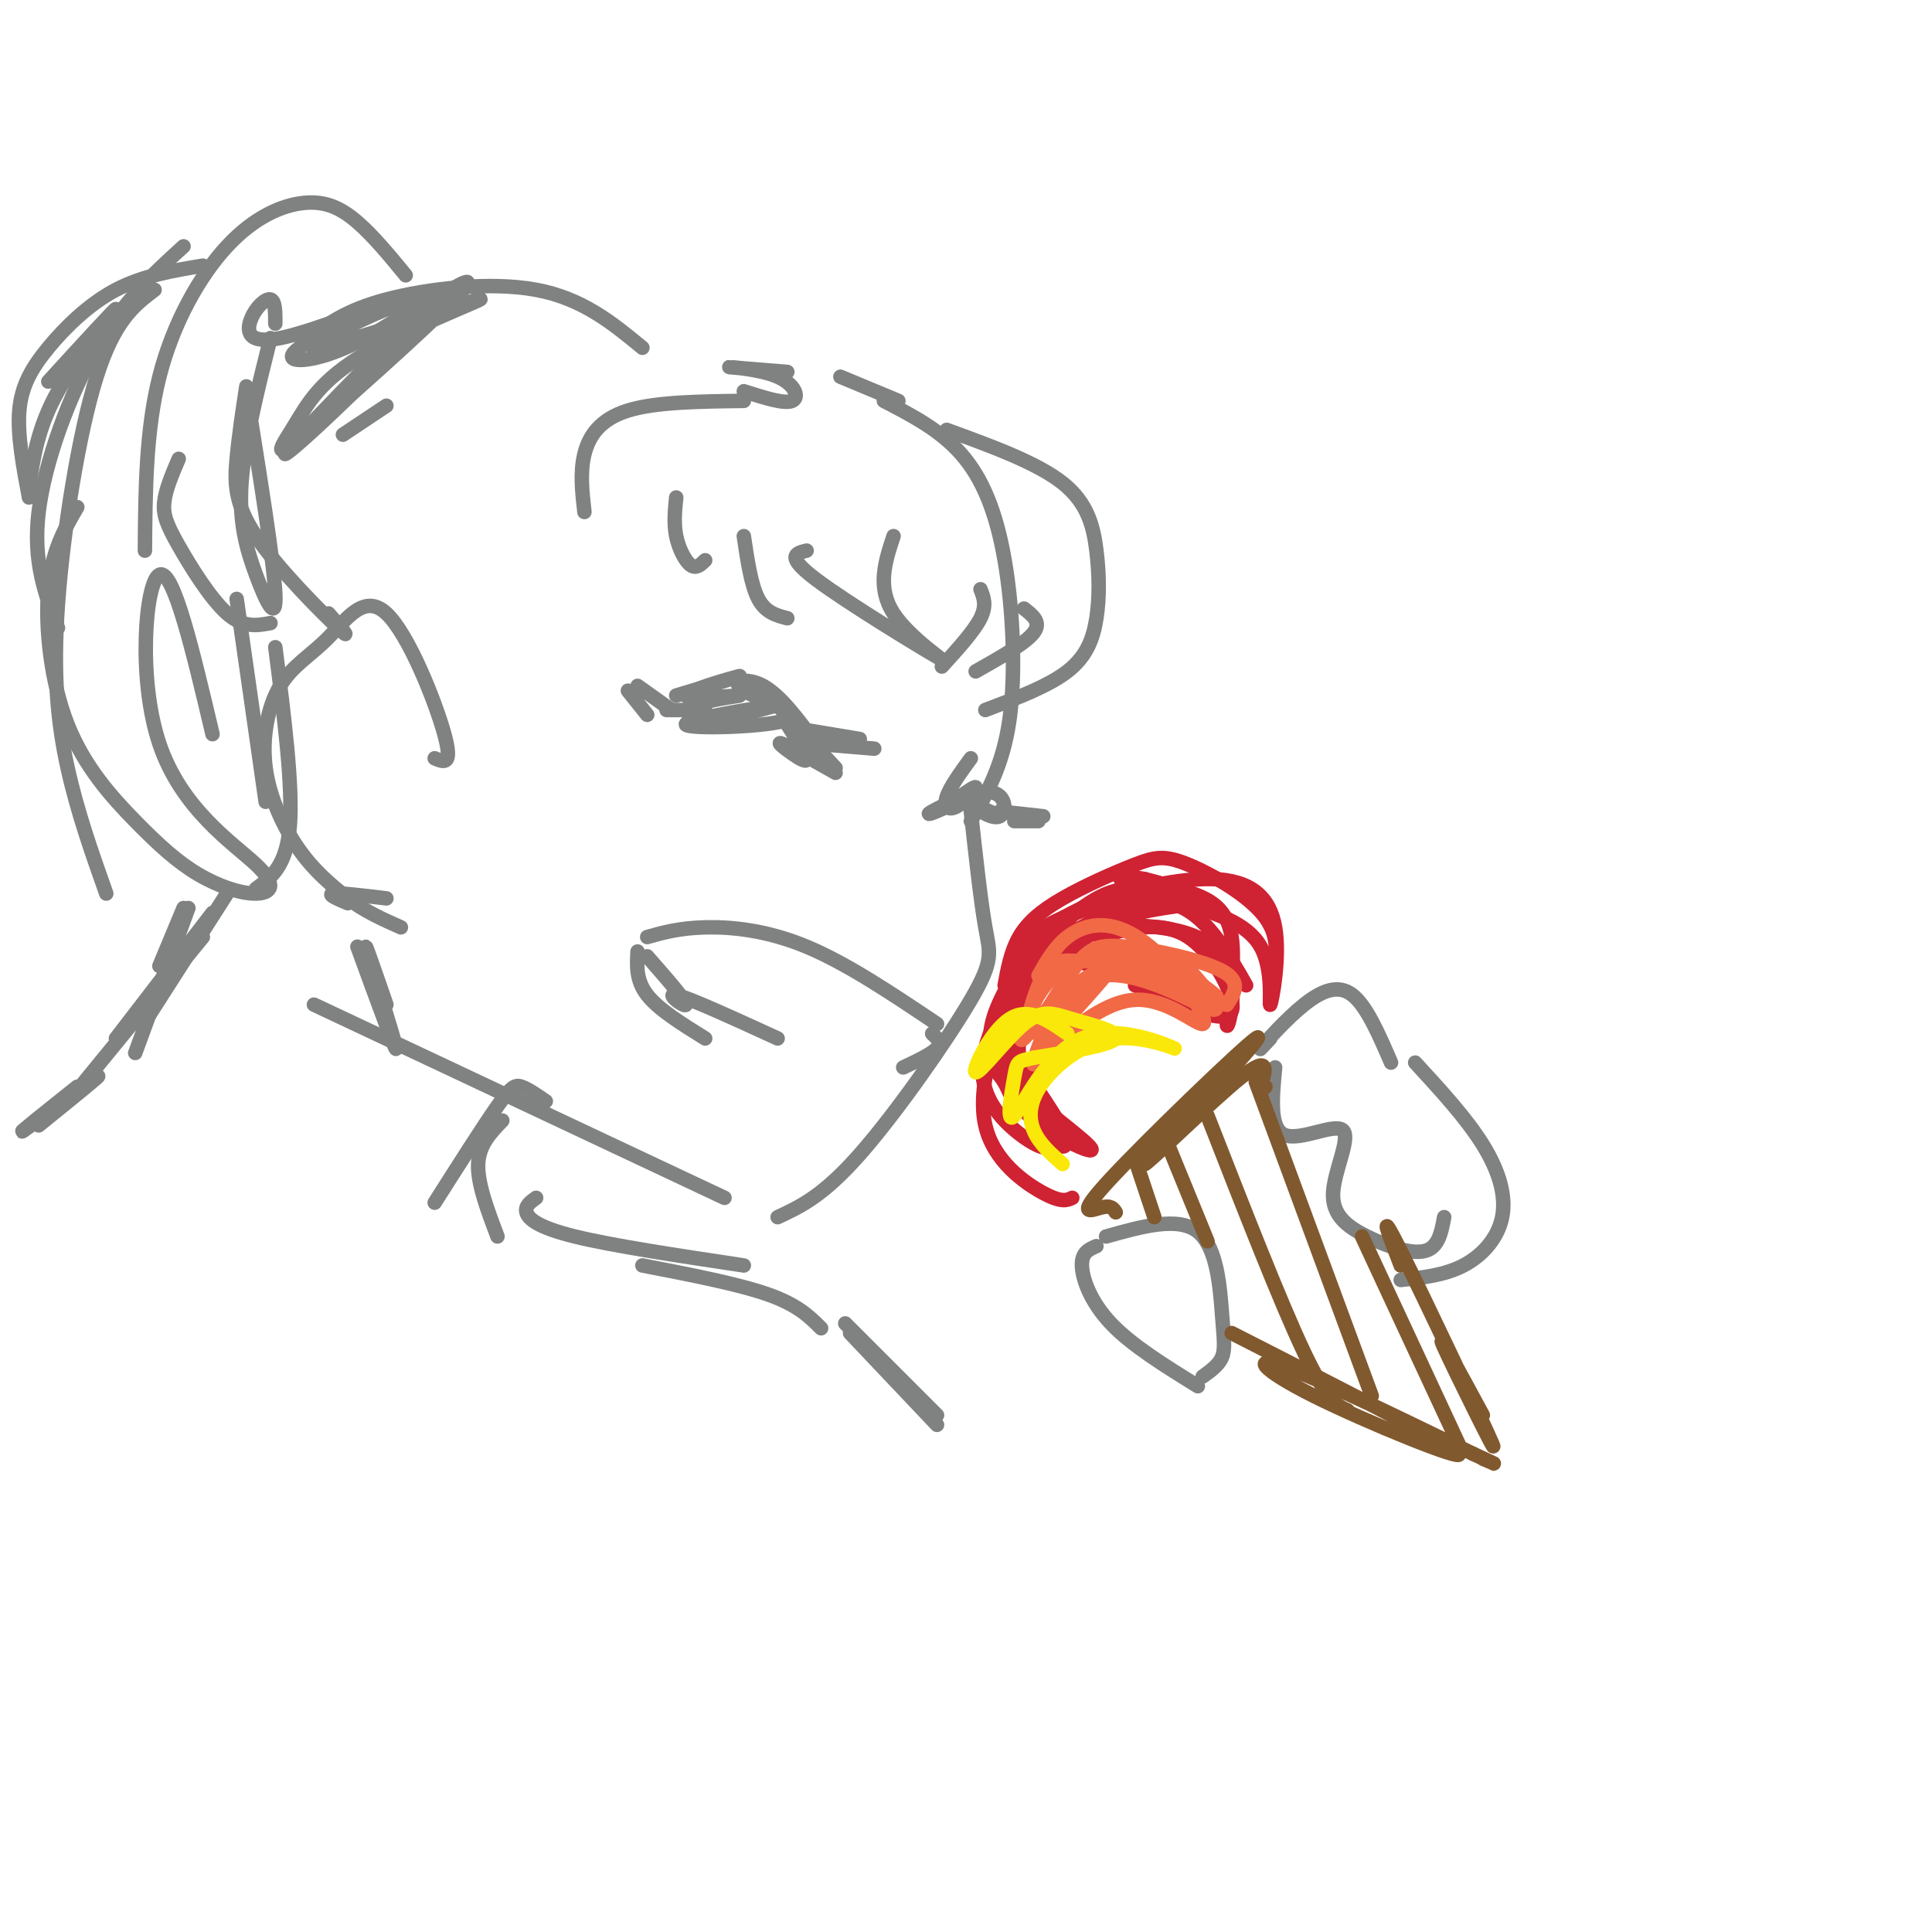 <svg viewBox='0 0 400 400' version='1.1' xmlns='http://www.w3.org/2000/svg' xmlns:xlink='http://www.w3.org/1999/xlink'><g fill='none' stroke='#808282' stroke-width='3' stroke-linecap='round' stroke-linejoin='round'><path d='M174,78c0.000,0.000 12.000,5.000 12,5'/><path d='M183,83c5.821,3.018 11.643,6.036 16,11c4.357,4.964 7.250,11.875 9,22c1.750,10.125 2.357,23.464 1,33c-1.357,9.536 -4.679,15.268 -8,21'/><path d='M201,168c1.024,9.321 2.048,18.643 3,24c0.952,5.357 1.833,6.750 -3,15c-4.833,8.250 -15.381,23.357 -23,32c-7.619,8.643 -12.310,10.821 -17,13'/><path d='M150,248c0.000,0.000 -85.000,-40.000 -85,-40'/><path d='M80,208c-2.533,-7.333 -5.067,-14.667 -4,-11c1.067,3.667 5.733,18.333 6,20c0.267,1.667 -3.867,-9.667 -8,-21'/><path d='M90,157c1.912,0.817 3.824,1.634 2,-5c-1.824,-6.634 -7.384,-20.718 -12,-25c-4.616,-4.282 -8.286,1.236 -12,5c-3.714,3.764 -7.470,5.772 -10,10c-2.530,4.228 -3.835,10.677 -3,17c0.835,6.323 3.810,12.521 7,17c3.190,4.479 6.595,7.240 10,10'/><path d='M72,186c3.500,2.667 7.250,4.333 11,6'/><path d='M72,187c-2.167,-0.917 -4.333,-1.833 -3,-2c1.333,-0.167 6.167,0.417 11,1'/><path d='M134,194c3.333,-0.933 6.667,-1.867 12,-2c5.333,-0.133 12.667,0.533 21,4c8.333,3.467 17.667,9.733 27,16'/><path d='M134,198c4.067,4.644 8.133,9.289 8,10c-0.133,0.711 -4.467,-2.511 -2,-2c2.467,0.511 11.733,4.756 21,9'/><path d='M193,214c1.000,0.917 2.000,1.833 1,3c-1.000,1.167 -4.000,2.583 -7,4'/><path d='M132,197c-0.167,3.000 -0.333,6.000 2,9c2.333,3.000 7.167,6.000 12,9'/><path d='M140,144c7.145,-2.152 14.290,-4.304 13,-4c-1.290,0.304 -11.014,3.065 -11,4c0.014,0.935 9.767,0.044 11,0c1.233,-0.044 -6.053,0.757 -9,2c-2.947,1.243 -1.556,2.926 2,3c3.556,0.074 9.278,-1.463 15,-3'/><path d='M161,146c-3.411,0.420 -19.439,2.969 -19,4c0.439,1.031 17.344,0.544 21,-1c3.656,-1.544 -5.939,-4.147 -9,-6c-3.061,-1.853 0.411,-2.958 4,-1c3.589,1.958 7.294,6.979 11,12'/><path d='M169,154c-0.600,-0.489 -7.600,-7.711 -8,-8c-0.400,-0.289 5.800,6.356 12,13'/><path d='M163,150c1.905,2.976 3.810,5.952 4,7c0.190,1.048 -1.333,0.167 -3,-1c-1.667,-1.167 -3.476,-2.619 -2,-2c1.476,0.619 6.238,3.310 11,6'/><path d='M201,157c-2.185,3.012 -4.369,6.024 -5,8c-0.631,1.976 0.292,2.917 2,2c1.708,-0.917 4.202,-3.690 4,-4c-0.202,-0.310 -3.101,1.845 -6,4'/><path d='M196,167c-2.278,1.179 -4.972,2.128 -3,1c1.972,-1.128 8.611,-4.333 12,-4c3.389,0.333 3.528,4.205 2,5c-1.528,0.795 -4.722,-1.487 -5,-2c-0.278,-0.513 2.361,0.744 5,2'/><path d='M207,168c0.000,0.000 9.000,1.000 9,1'/><path d='M210,170c0.000,0.000 5.000,0.000 5,0'/><path d='M166,151c0.000,0.000 12.000,2.000 12,2'/><path d='M169,154c0.000,0.000 12.000,1.000 12,1'/><path d='M146,147c0.000,0.000 -8.000,0.000 -8,0'/><path d='M139,147c0.000,0.000 -7.000,-5.000 -7,-5'/><path d='M134,148c0.000,0.000 -4.000,-5.000 -4,-5'/><path d='M196,89c9.372,3.413 18.743,6.826 24,11c5.257,4.174 6.399,9.108 7,14c0.601,4.892 0.662,9.740 0,14c-0.662,4.260 -2.046,7.931 -6,11c-3.954,3.069 -10.477,5.534 -17,8'/><path d='M212,126c1.833,1.417 3.667,2.833 2,5c-1.667,2.167 -6.833,5.083 -12,8'/><path d='M203,122c0.667,1.667 1.333,3.333 0,6c-1.333,2.667 -4.667,6.333 -8,10'/><path d='M185,111c-1.750,5.304 -3.500,10.607 0,16c3.500,5.393 12.250,10.875 9,9c-3.250,-1.875 -18.500,-11.107 -25,-16c-6.500,-4.893 -4.250,-5.446 -2,-6'/><path d='M163,128c-2.250,-0.583 -4.500,-1.167 -6,-4c-1.500,-2.833 -2.250,-7.917 -3,-13'/><path d='M146,116c-0.933,0.911 -1.867,1.822 -3,1c-1.133,-0.822 -2.467,-3.378 -3,-6c-0.533,-2.622 -0.267,-5.311 0,-8'/><path d='M121,106c-0.467,-4.111 -0.933,-8.222 0,-12c0.933,-3.778 3.267,-7.222 9,-9c5.733,-1.778 14.867,-1.889 24,-2'/><path d='M154,81c4.196,1.345 8.393,2.690 10,2c1.607,-0.690 0.625,-3.417 -3,-5c-3.625,-1.583 -9.893,-2.024 -10,-2c-0.107,0.024 5.946,0.512 12,1'/><path d='M56,129c-2.780,0.524 -5.560,1.048 -9,-2c-3.440,-3.048 -7.542,-9.667 -10,-14c-2.458,-4.333 -3.274,-6.381 -3,-9c0.274,-2.619 1.637,-5.810 3,-9'/><path d='M133,72c-6.200,-5.111 -12.400,-10.222 -22,-12c-9.600,-1.778 -22.600,-0.222 -31,2c-8.400,2.222 -12.200,5.111 -16,8'/><path d='M80,84c0.000,0.000 -9.000,6.000 -9,6'/><path d='M68,127c2.637,3.030 5.274,6.060 2,3c-3.274,-3.060 -12.458,-12.208 -17,-19c-4.542,-6.792 -4.440,-11.226 -4,-16c0.440,-4.774 1.220,-9.887 2,-15'/><path d='M51,81c2.863,17.815 5.726,35.631 6,42c0.274,6.369 -2.042,1.292 -4,-4c-1.958,-5.292 -3.560,-10.798 -3,-19c0.560,-8.202 3.280,-19.101 6,-30'/><path d='M57,67c0.003,-2.370 0.006,-4.741 -1,-5c-1.006,-0.259 -3.022,1.592 -4,4c-0.978,2.408 -0.918,5.372 6,4c6.918,-1.372 20.693,-7.080 21,-7c0.307,0.080 -12.856,5.949 -17,9c-4.144,3.051 0.730,3.283 7,1c6.270,-2.283 13.934,-7.081 16,-9c2.066,-1.919 -1.467,-0.960 -5,0'/><path d='M80,64c-6.263,2.543 -19.422,8.902 -14,8c5.422,-0.902 29.423,-9.063 33,-10c3.577,-0.937 -13.271,5.351 -23,11c-9.729,5.649 -12.340,10.658 -15,15c-2.660,4.342 -5.370,8.015 2,2c7.370,-6.015 24.820,-21.719 31,-28c6.180,-6.281 1.090,-3.141 -4,0'/><path d='M90,62c-9.607,9.024 -31.625,31.583 -31,32c0.625,0.417 23.893,-21.310 29,-29c5.107,-7.690 -7.946,-1.345 -21,5'/><path d='M84,57c-3.359,-4.081 -6.718,-8.163 -10,-11c-3.282,-2.837 -6.488,-4.431 -11,-4c-4.512,0.431 -10.330,2.885 -16,9c-5.670,6.115 -11.191,15.890 -14,27c-2.809,11.110 -2.904,23.555 -3,36'/><path d='M38,51c-6.178,5.622 -12.356,11.244 -18,21c-5.644,9.756 -10.756,23.644 -12,34c-1.244,10.356 1.378,17.178 4,24'/><path d='M32,60c-4.155,3.149 -8.310,6.298 -12,18c-3.690,11.702 -6.917,31.958 -8,47c-1.083,15.042 -0.024,24.869 2,34c2.024,9.131 5.012,17.565 8,26'/><path d='M16,105c-2.647,4.542 -5.293,9.083 -6,17c-0.707,7.917 0.527,19.209 4,28c3.473,8.791 9.187,15.081 14,20c4.813,4.919 8.726,8.468 13,11c4.274,2.532 8.911,4.046 12,4c3.089,-0.046 4.632,-1.651 0,-6c-4.632,-4.349 -15.439,-11.440 -20,-25c-4.561,-13.560 -2.874,-33.589 0,-35c2.874,-1.411 6.937,15.794 11,33'/><path d='M49,124c0.000,0.000 6.000,42.000 6,42'/><path d='M57,134c1.833,14.333 3.667,28.667 3,37c-0.667,8.333 -3.833,10.667 -7,13'/><path d='M42,55c-6.214,1.036 -12.429,2.071 -18,5c-5.571,2.929 -10.500,7.750 -14,12c-3.500,4.250 -5.571,7.929 -6,13c-0.429,5.071 0.786,11.536 2,18'/><path d='M10,79c7.111,-7.778 14.222,-15.556 14,-15c-0.222,0.556 -7.778,9.444 -12,17c-4.222,7.556 -5.111,13.778 -6,20'/><path d='M113,228c-1.844,-1.267 -3.689,-2.533 -5,-3c-1.311,-0.467 -2.089,-0.133 -5,4c-2.911,4.133 -7.956,12.067 -13,20'/><path d='M104,232c-2.417,2.500 -4.833,5.000 -5,9c-0.167,4.000 1.917,9.500 4,15'/><path d='M38,188c0.000,0.000 -5.000,12.000 -5,12'/><path d='M39,188c0.000,0.000 -11.000,30.000 -11,30'/><path d='M47,185c0.000,0.000 -16.000,25.000 -16,25'/><path d='M44,189c0.000,0.000 -20.000,26.000 -20,26'/><path d='M42,194c0.000,0.000 -27.000,33.000 -27,33'/><path d='M16,225c-6.578,5.244 -13.156,10.489 -11,9c2.156,-1.489 13.044,-9.711 15,-11c1.956,-1.289 -5.022,4.356 -12,10'/><path d='M111,248c-1.178,0.844 -2.356,1.689 -2,3c0.356,1.311 2.244,3.089 10,5c7.756,1.911 21.378,3.956 35,6'/><path d='M133,262c9.917,1.917 19.833,3.833 26,6c6.167,2.167 8.583,4.583 11,7'/><path d='M175,274c0.000,0.000 19.000,19.000 19,19'/><path d='M176,276c0.000,0.000 18.000,19.000 18,19'/><path d='M263,215c-1.613,1.720 -3.226,3.440 -2,2c1.226,-1.440 5.292,-6.042 9,-9c3.708,-2.958 7.060,-4.274 10,-2c2.940,2.274 5.470,8.137 8,14'/><path d='M264,221c-0.607,6.361 -1.215,12.722 2,14c3.215,1.278 10.251,-2.528 12,-1c1.749,1.528 -1.789,8.389 -2,13c-0.211,4.611 2.905,6.972 7,9c4.095,2.028 9.170,3.722 12,3c2.830,-0.722 3.415,-3.861 4,-7'/><path d='M293,220c5.304,5.768 10.607,11.536 14,17c3.393,5.464 4.875,10.625 4,15c-0.875,4.375 -4.107,7.964 -8,10c-3.893,2.036 -8.446,2.518 -13,3'/><path d='M229,256c7.488,-2.101 14.976,-4.202 19,-1c4.024,3.202 4.583,11.708 5,17c0.417,5.292 0.690,7.369 0,9c-0.690,1.631 -2.345,2.815 -4,4'/><path d='M227,258c-1.533,0.644 -3.067,1.289 -3,4c0.067,2.711 1.733,7.489 6,12c4.267,4.511 11.133,8.756 18,13'/></g>
<g fill='none' stroke='#81592f' stroke-width='3' stroke-linecap='round' stroke-linejoin='round'><path d='M255,276c22.845,11.637 45.690,23.274 47,25c1.310,1.726 -18.917,-6.458 -30,-12c-11.083,-5.542 -13.024,-8.440 -6,-6c7.024,2.440 23.012,10.220 39,18'/><path d='M305,301c6.833,3.167 4.417,2.083 2,1'/><path d='M290,262c-2.494,-6.470 -4.988,-12.940 0,-3c4.988,9.940 17.458,36.292 19,40c1.542,3.708 -7.845,-15.226 -10,-20c-2.155,-4.774 2.923,4.613 8,14'/><path d='M231,251c-0.464,-0.762 -0.929,-1.524 -3,-1c-2.071,0.524 -5.750,2.333 2,-6c7.750,-8.333 26.929,-26.810 30,-29c3.071,-2.190 -9.964,11.905 -23,26'/><path d='M237,241c0.689,-0.044 13.911,-13.156 20,-18c6.089,-4.844 5.044,-1.422 4,2'/><path d='M261,225c0.833,0.333 0.917,0.167 1,0'/><path d='M235,240c0.000,0.000 4.000,12.000 4,12'/><path d='M241,235c0.000,0.000 9.000,22.000 9,22'/><path d='M250,231c7.583,19.417 15.167,38.833 20,49c4.833,10.167 6.917,11.083 9,12'/><path d='M260,224c0.000,0.000 24.000,65.000 24,65'/><path d='M282,256c0.000,0.000 20.000,43.000 20,43'/></g>
<g fill='none' stroke='#cf2233' stroke-width='3' stroke-linecap='round' stroke-linejoin='round'><path d='M263,204c1.159,-4.715 2.319,-9.431 -1,-14c-3.319,-4.569 -11.116,-8.992 -16,-11c-4.884,-2.008 -6.856,-1.600 -11,0c-4.144,1.600 -10.462,4.392 -15,7c-4.538,2.608 -7.297,5.031 -9,8c-1.703,2.969 -2.352,6.485 -3,10'/><path d='M222,248c-1.095,0.518 -2.190,1.036 -6,-1c-3.810,-2.036 -10.333,-6.625 -12,-14c-1.667,-7.375 1.524,-17.536 4,-23c2.476,-5.464 4.238,-6.232 6,-7'/><path d='M211,229c-3.000,-4.583 -6.000,-9.167 -6,-14c0.000,-4.833 3.000,-9.917 6,-15'/><path d='M222,189c-4.583,2.363 -9.167,4.726 -12,12c-2.833,7.274 -3.917,19.458 -4,20c-0.083,0.542 0.833,-10.560 4,-17c3.167,-6.440 8.583,-8.220 14,-10'/><path d='M208,215c0.060,-6.685 0.119,-13.369 3,-18c2.881,-4.631 8.583,-7.208 15,-9c6.417,-1.792 13.548,-2.798 19,0c5.452,2.798 9.226,9.399 13,16'/><path d='M245,187c6.618,2.049 13.237,4.098 16,9c2.763,4.902 1.671,12.656 2,12c0.329,-0.656 2.078,-9.722 1,-16c-1.078,-6.278 -4.982,-9.767 -13,-10c-8.018,-0.233 -20.148,2.791 -27,6c-6.852,3.209 -8.426,6.605 -10,10'/><path d='M214,198c-1.667,2.333 -0.833,3.167 0,4'/><path d='M245,186c-3.373,-0.951 -6.746,-1.901 -10,-2c-3.254,-0.099 -6.391,0.655 -11,4c-4.609,3.345 -10.692,9.281 -14,14c-3.308,4.719 -3.842,8.222 -1,14c2.842,5.778 9.061,13.831 11,18c1.939,4.169 -0.400,4.454 -3,1c-2.600,-3.454 -5.460,-10.648 -6,-16c-0.540,-5.352 1.239,-8.864 3,-13c1.761,-4.136 3.503,-8.896 7,-12c3.497,-3.104 8.748,-4.552 14,-6'/><path d='M235,188c6.511,-1.285 15.787,-1.498 13,-1c-2.787,0.498 -17.639,1.708 -26,7c-8.361,5.292 -10.232,14.668 -12,20c-1.768,5.332 -3.432,6.622 1,11c4.432,4.378 14.961,11.844 15,13c0.039,1.156 -10.413,-3.996 -15,-9c-4.587,-5.004 -3.311,-9.858 -2,-14c1.311,-4.142 2.655,-7.571 4,-11'/><path d='M213,204c4.321,-4.923 13.123,-11.731 12,-10c-1.123,1.731 -12.170,12.002 -17,18c-4.830,5.998 -3.443,7.723 0,12c3.443,4.277 8.942,11.105 9,13c0.058,1.895 -5.325,-1.141 -9,-5c-3.675,-3.859 -5.643,-8.539 -4,-15c1.643,-6.461 6.898,-14.703 12,-19c5.102,-4.297 10.051,-4.648 15,-5'/><path d='M231,193c5.140,-1.268 10.491,-1.938 15,1c4.509,2.938 8.175,9.483 9,13c0.825,3.517 -1.193,4.005 -5,3c-3.807,-1.005 -9.404,-3.502 -15,-6'/><path d='M228,200c-3.867,-0.591 -7.733,-1.181 -9,-2c-1.267,-0.819 0.067,-1.865 1,-3c0.933,-1.135 1.465,-2.357 6,-3c4.535,-0.643 13.074,-0.707 19,1c5.926,1.707 9.240,5.184 10,10c0.760,4.816 -1.033,10.971 -1,9c0.033,-1.971 1.894,-12.069 1,-18c-0.894,-5.931 -4.541,-7.695 -8,-9c-3.459,-1.305 -6.729,-2.153 -10,-3'/><path d='M237,182c-2.500,-0.500 -3.750,-0.250 -5,0'/></g>
<g fill='none' stroke='#f26946' stroke-width='3' stroke-linecap='round' stroke-linejoin='round'><path d='M215,202c1.698,-2.987 3.396,-5.974 6,-8c2.604,-2.026 6.115,-3.090 10,-2c3.885,1.090 8.144,4.333 12,9c3.856,4.667 7.307,10.756 6,11c-1.307,0.244 -7.374,-5.359 -14,-5c-6.626,0.359 -13.813,6.679 -21,13'/><path d='M214,220c-0.293,-1.471 9.474,-11.649 14,-17c4.526,-5.351 3.810,-5.874 9,-3c5.190,2.874 16.286,9.146 15,8c-1.286,-1.146 -14.953,-9.709 -24,-7c-9.047,2.709 -13.474,16.691 -14,19c-0.526,2.309 2.850,-7.055 6,-12c3.150,-4.945 6.075,-5.473 9,-6'/><path d='M229,202c3.775,-1.819 8.711,-3.366 14,-1c5.289,2.366 10.930,8.644 8,8c-2.930,-0.644 -14.431,-8.212 -23,-7c-8.569,1.212 -14.205,11.203 -16,13c-1.795,1.797 0.251,-4.601 3,-9c2.749,-4.399 6.202,-6.800 11,-8c4.798,-1.200 10.942,-1.200 15,0c4.058,1.200 6.029,3.600 8,6'/><path d='M249,204c2.281,1.734 3.983,3.068 2,2c-1.983,-1.068 -7.652,-4.537 -13,-6c-5.348,-1.463 -10.375,-0.921 -14,-1c-3.625,-0.079 -5.848,-0.778 -8,3c-2.152,3.778 -4.234,12.035 -3,12c1.234,-0.035 5.784,-8.360 9,-13c3.216,-4.640 5.097,-5.595 11,-5c5.903,0.595 15.830,2.742 20,5c4.170,2.258 2.585,4.629 1,7'/><path d='M254,208c-2.250,-0.286 -8.375,-4.500 -13,-7c-4.625,-2.500 -7.750,-3.286 -11,-1c-3.250,2.286 -6.625,7.643 -10,13'/></g>
<g fill='none' stroke='#fae80b' stroke-width='3' stroke-linecap='round' stroke-linejoin='round'><path d='M221,214c-4.030,-2.802 -8.061,-5.604 -12,-3c-3.939,2.604 -7.788,10.615 -7,11c0.788,0.385 6.211,-6.856 10,-10c3.789,-3.144 5.943,-2.193 10,-1c4.057,1.193 10.016,2.626 9,4c-1.016,1.374 -9.008,2.687 -17,4'/><path d='M214,219c-3.401,0.766 -3.402,0.681 -4,4c-0.598,3.319 -1.792,10.043 0,8c1.792,-2.043 6.570,-12.852 14,-16c7.430,-3.148 17.510,1.367 19,2c1.490,0.633 -5.611,-2.614 -12,-2c-6.389,0.614 -12.066,5.088 -15,9c-2.934,3.912 -3.124,7.260 -2,10c1.124,2.740 3.562,4.870 6,7'/></g>
</svg>